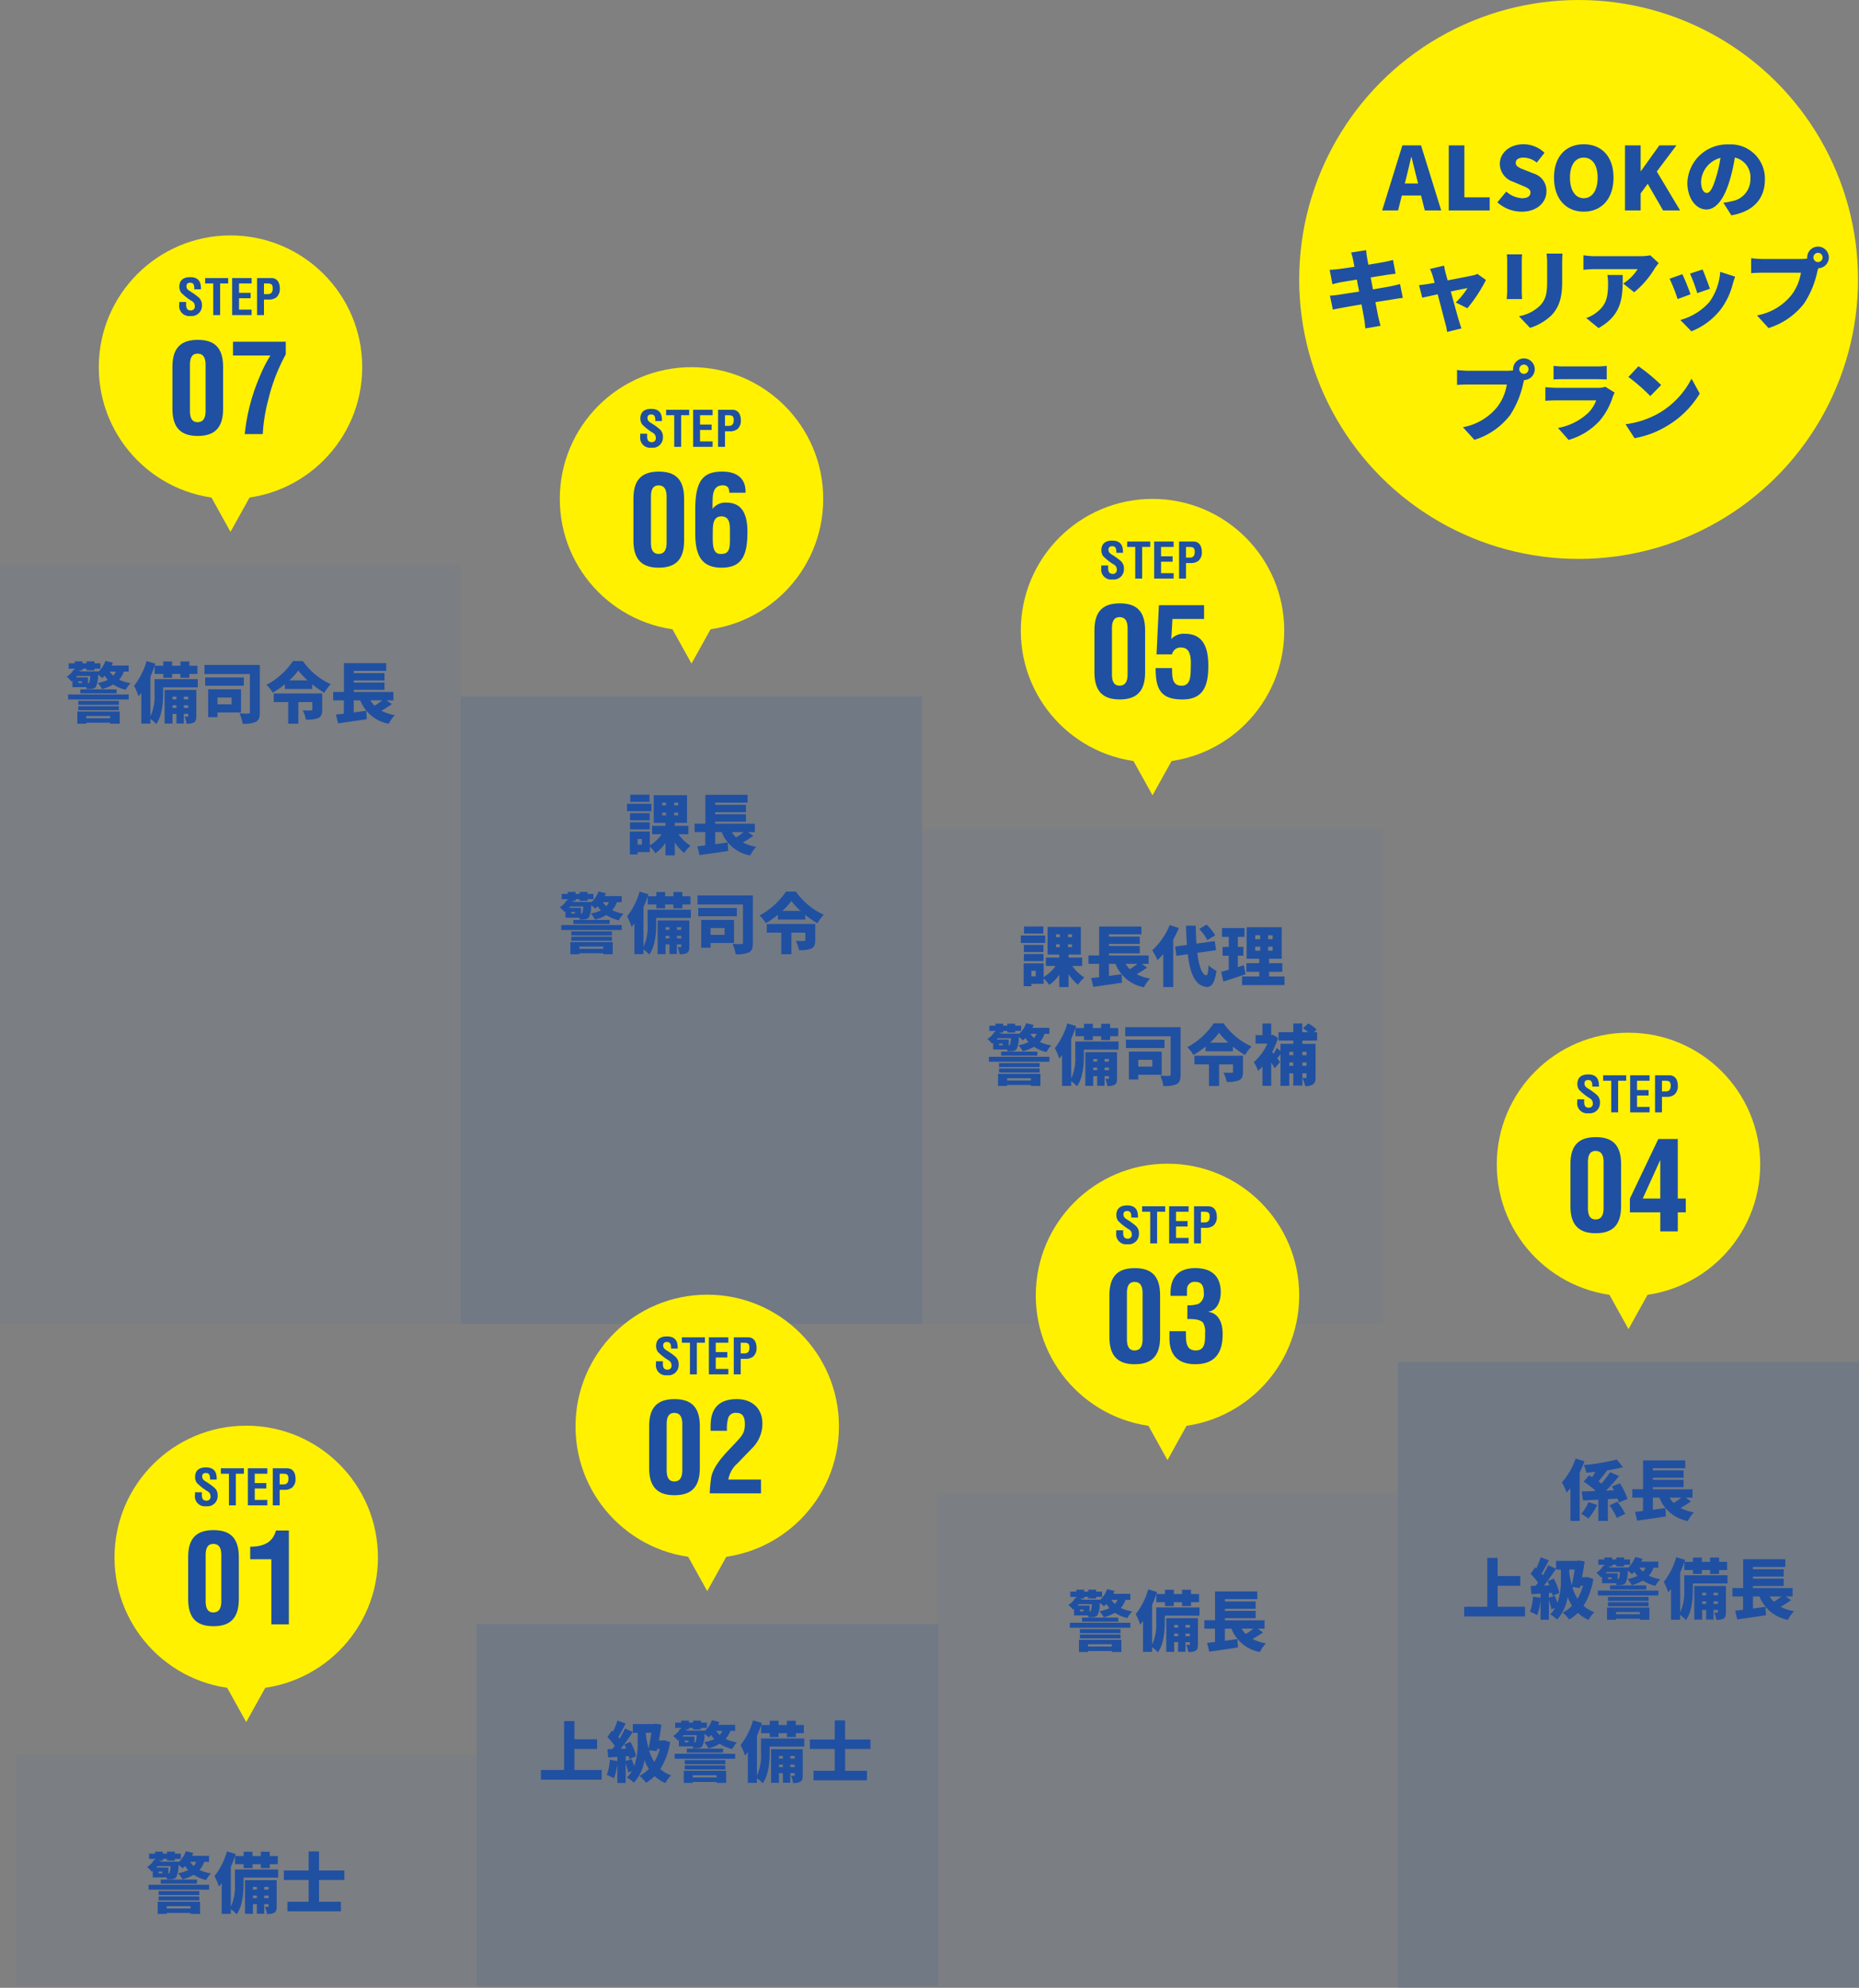 <svg xmlns="http://www.w3.org/2000/svg" width="354.857" height="379.379" viewBox="0 0 354.857 379.379"><rect x="0" y="0" width="354.857" height="379.379" fill="#808080" stroke="none"/><g id="img_training_01_sp" transform="translate(1966.796 -1938.025)"><g id="Group_7525" data-name="Group 7525" transform="translate(-45.929)"><g id="Group_7511" data-name="Group 7511"><rect id="Rectangle_520" data-name="Rectangle 520" width="88" height="94.571" transform="translate(-1744.867 2096.099)" fill="#2050a2" opacity=".05"/><g id="Group_7506" data-name="Group 7506"><g id="Group_7505" data-name="Group 7505" fill="#2050a2"><path id="Path_23848" data-name="Path 23848" d="M-1721.355 2117.991h-4.652v-1.421h4.652zm5.168 4.388a8.222 8.222 0 002.314 2.213 7.1 7.1 0 00-1.233 1.371 9.389 9.389 0 01-1.785-2.012v2.464h-1.773v-2.351a7.6 7.6 0 01-1.924 1.936 7.517 7.517 0 00-1.068-1.27v1.057h-2.327v.452h-1.483v-4.363h3.81v2.628a7.047 7.047 0 002.275-2.125h-1.835v-1.6h2.552v-.565h-2.238v-5.281h6.35v5.281h-2.339v.565h2.59v1.6zm-5.494-2.652h-3.747v-1.359h3.747zm-3.747.377h3.747v1.357h-3.747zm3.721-3.9h-3.684v-1.358h3.684zm-1.458 7.091h-.818v1.069h.818zm3.872-6.412h.73v-.529h-.73zm0 1.911h.73v-.541h-.73zm3.055-2.44h-.762v.529h.766zm0 1.9h-.762v.541h.766z"/><path id="Path_23849" data-name="Path 23849" d="M-1701.9 2122.693a21.213 21.213 0 01-2 1.258 8.707 8.707 0 002.552.842 7.132 7.132 0 00-1.156 1.647 7.216 7.216 0 01-5.432-4.463h-1.245v2.313c.792-.112 1.609-.226 2.4-.326l.089 1.609c-1.9.289-3.948.578-5.482.792l-.4-1.673c.453-.049.956-.1 1.509-.163v-2.552h-2.037v-1.6h2.05v-5.507h8.059v1.483h-6.186v.428h5.872v1.4h-5.872v.4h5.872v1.4h-5.872v.4h7.569v1.6h-1.307zm-4.1-.716a5.309 5.309 0 00.8 1.018 14.3 14.3 0 001.458-1.018z"/><path id="Path_23850" data-name="Path 23850" d="M-1695.836 2115.149a19.432 19.432 0 01-1.081 2.176v9.077h-1.9v-6.3a13.85 13.85 0 01-1.094 1.168 13.131 13.131 0 00-1.006-1.885 13.227 13.227 0 003.332-4.816zm3.52 4.728c.3 2.5.868 4.149 1.7 4.288.252.024.377-.566.453-1.911a6.948 6.948 0 001.5 1.056c-.352 2.589-1.132 3.13-1.861 3.081-2.175-.227-3.156-2.453-3.609-6.249l-2.162.3-.264-1.76 2.263-.315a73.976 73.976 0 01-.176-3.683h1.861c.012 1.219.05 2.376.126 3.432l3.495-.478.251 1.735zm1.924-2.427a9.8 9.8 0 00-1.546-2.124l1.383-.843a9.85 9.85 0 011.647 2.038z"/><path id="Path_23851" data-name="Path 23851" d="M-1683.118 2123.964c-1.42.49-2.98.993-4.237 1.395l-.4-1.861c.415-.1.9-.238 1.446-.39v-2.69h-1.182v-1.672h1.182v-1.924h-1.3v-1.685h4.313v1.685h-1.282v1.924h1.056v1.672h-1.056v2.175c.377-.126.767-.239 1.144-.364zm7.443.427v1.647h-8.1v-1.647h3.282v-.906h-2.452v-1.633h2.452V2121h-2.414v-6.01h6.7v6.01h-2.414v.856h2.527v1.633h-2.527v.906zm-5.582-7.117h.943v-.753h-.943zm0 2.188h.943v-.767h-.943zm3.319-2.941h-.855v.753h.855zm0 2.174h-.855v.767h.855z"/><path id="Path_23852" data-name="Path 23852" d="M-1721.475 2135.339a4.673 4.673 0 01-.892 1.547 8.051 8.051 0 002.175.666 5.634 5.634 0 00-.918 1.257 7.185 7.185 0 01-2.389-1.006 7.655 7.655 0 01-2.137.868 5.451 5.451 0 00-.817-1.157 7.634 7.634 0 001.923-.6 5.085 5.085 0 01-.591-.779 4.951 4.951 0 01-.478.44 7.144 7.144 0 00-.805-.654 4.966 4.966 0 01-.414 2.339 1.019 1.019 0 01-.717.364 6.267 6.267 0 01-1.043.038c-.013-.113-.026-.226-.051-.351h-2.665v-1.258a1.425 1.425 0 01-.214.163 3.788 3.788 0 00-.893-.893 3.508 3.508 0 001.333-1.357l.214.037v-.226h-1.157v-1h1.157v-.378h1.484v.378h.779v-.378h1.509v.378h1.132v1h-1.132v.315h-1.509v-.315h-.779v.315h-.944l.529.088-.063.125h3.483v.076a5.151 5.151 0 001.382-2.075l1.409.327c-.063.188-.151.377-.227.553h3.244v1.157zm-10.624 4.376h11.555v.942h-11.556zm3.784-2.138a.3.3 0 00.214-.113 3.728 3.728 0 00.2-1.3h-2.489l-.226.264h2.3zm-2.036 5.381h8.084v2.326h-1.81v-.188h-4.552v.188h-1.722zm.88-5.759h-.7v.327h.7zm7.053 4.489h-7.757v-.766h7.757zm-7.757.251h7.757v.768h-7.757zm7.317-3.206v.768h-6.915v-.768zm-5.771 5.08v.427h4.552v-.427zm4.464-8.474a4.044 4.044 0 00.678.792 2.962 2.962 0 00.491-.792z"/><path id="Path_23853" data-name="Path 23853" d="M-1707.354 2138.356h-6.613v1.257c0 1.7-.2 4.2-1.321 5.735a6.741 6.741 0 00-1.106-.982v.905h-1.735v-5.883a16.89 16.89 0 01-.528.678 14.28 14.28 0 00-.855-2.011 13.528 13.528 0 002.376-4.715l1.685.5-.126.389h1.634v-.817h1.685v.817h1.584v-.817h1.71v.817h1.535v1.559h-1.535v.742h-1.71v-.742h-1.584v.742h-1.685v-.742h-1.647v-1.533c-.226.666-.5 1.357-.8 2.024v7.607a9.151 9.151 0 00.78-4.3v-2.786h8.26zm-.289 5.457c0 .628-.076.994-.453 1.232a2.557 2.557 0 01-1.408.239 4.759 4.759 0 00-.377-1.357 4.537 4.537 0 00.578 0c.1 0 .126-.026.126-.139v-.377h-.843v1.835h-1.408v-1.835h-.754v1.848h-1.509v-6.425h6.048zm-4.539-3.684v.5h.754v-.5zm.754 2.138v-.491h-.754v.491zm1.408-2.138v.5h.843v-.5zm.843 2.138v-.491h-.843v.491z"/><path id="Path_23854" data-name="Path 23854" d="M-1695.516 2143.1c0 .98-.163 1.521-.755 1.836a5.394 5.394 0 01-2.539.351 7.079 7.079 0 00-.579-1.973c.629.049 1.434.049 1.672.037s.315-.063.315-.289v-7.262h-8.675v-1.735h10.561zm-3.056-5.055h-7.367v-1.584h7.367zm-5.016 5.1v.906h-1.785v-5.319h6.261v4.413zm0-2.853v1.295h2.678v-1.295z"/><path id="Path_23855" data-name="Path 23855" d="M-1687.305 2133.327a13.037 13.037 0 005.331 4.413 9.752 9.752 0 00-1.232 1.635 17.684 17.684 0 01-2.314-1.6v.893h-5.218v-.9a17.548 17.548 0 01-2.313 1.6 7.133 7.133 0 00-1.182-1.483 14.017 14.017 0 005.042-4.552zm3.7 9.292c0 .829-.175 1.32-.792 1.6a5.977 5.977 0 01-2.313.289 6.928 6.928 0 00-.616-1.773c.541.038 1.358.025 1.547.025.213 0 .289-.037.289-.189v-1.408h-2.666v4.124h-1.936v-4.124h-2.767v-1.646h9.254zm-2.791-5.6a13.294 13.294 0 01-1.773-1.885 13.424 13.424 0 01-1.71 1.885z"/><path id="Path_23856" data-name="Path 23856" d="M-1672.273 2136.634v.616h2.527v6.375c0 .679-.113 1.106-.515 1.37a2.585 2.585 0 01-1.472.315 6.192 6.192 0 00-.54-1.56c.251.013.54.013.654.013s.151-.037.151-.163v-.73h-.8v2.339H-1674v-2.339h-.767v2.389h-1.672v-6.035c-.214.277-.428.566-.616.792.239.314.44.579.541.7l-1.044 1.194c-.163-.314-.4-.7-.654-1.119v4.475h-1.672v-3.7a10.393 10.393 0 01-.83.843 7.5 7.5 0 00-.83-1.686 9.586 9.586 0 002.591-3.52h-2.239v-1.622h1.308v-2.213h1.672v2.213h.063l.3-.063.93.6a16.043 16.043 0 01-1.106 2.678l.264.327a9.6 9.6 0 00.591-1.081l.729.541v-1.346h2.441v-.616h-2.816v-1.6h2.816v-1.66h1.723v1.66h1.118a10.554 10.554 0 00-.98-.754l1.006-.93a8.1 8.1 0 011.584 1.168l-.528.516h.628v1.6zm-2.49 2.137v.629h.767v-.629zm.767 2.666v-.641h-.767v.641zm1.723-2.666v.629h.8v-.629zm.8 2.666v-.641h-.8v.641z"/></g></g><g id="Group_7510" data-name="Group 7510"><g id="Group_7509" data-name="Group 7509"><circle id="Ellipse_176" data-name="Ellipse 176" cx="25.143" cy="25.143" r="25.143" transform="translate(-1726.01 2033.242)" fill="#fff100"/><g id="Group_7508" data-name="Group 7508"><g id="Group_7507" data-name="Group 7507" fill="#2050a2"><path id="Path_23857" data-name="Path 23857" d="M-1707.774 2043.526c.009-.631-.048-1.254-.774-1.254-.443 0-.726.18-.726.661 0 .538.34.745.755 1.008a12.224 12.224 0 011.6 1.161 1.846 1.846 0 01.594 1.48 1.942 1.942 0 01-2.178 2.037 1.906 1.906 0 01-2.151-2.15v-.519h1.321v.415c-.029.689.179 1.189.83 1.189a.732.732 0 00.82-.83 1.07 1.07 0 00-.528-.934 10.271 10.271 0 01-2.084-1.632 1.961 1.961 0 01-.34-1.084c0-1.207.679-1.867 2.075-1.867 2.1 0 2.046 1.622 2.056 2.319z"/><path id="Path_23858" data-name="Path 23858" d="M-1705.71 2041.377h4.4v1.037h-1.537v6.035h-1.32v-6.035h-1.547z"/><path id="Path_23859" data-name="Path 23859" d="M-1700.552 2048.449v-7.072h3.715v1.037h-2.4v1.782h2.206v1.037h-2.206v2.179h2.4v1.037z"/><path id="Path_23860" data-name="Path 23860" d="M-1695.8 2048.449v-7.072h2.7c1.263 0 1.65 1.019 1.65 2.009a2.1 2.1 0 01-.66 1.677 2.3 2.3 0 01-1.481.425h-.886v2.961zm1.321-4h.707c.576 0 .962-.245.962-1.1 0-.811-.321-.934-1.066-.934h-.6z"/><path id="Path_23861" data-name="Path 23861" d="M-1711.952 2058.309c0-3.8 1.814-5.134 4.847-5.134 3.009 0 4.824 1.337 4.824 5.134v8.047c0 3.8-1.815 5.159-4.848 5.159-3.009 0-4.823-1.362-4.823-5.159zm3.342 8.047c-.095 2.006.6 2.532 1.457 2.532.884 0 1.624-.526 1.529-2.532v-8.047c.095-1.982-.645-2.507-1.529-2.507-.859 0-1.552.525-1.457 2.507z"/><path id="Path_23862" data-name="Path 23862" d="M-1700.1 2062.918l.453-9.385h8.621v2.626h-6.041l-.215 3.821a3.22 3.22 0 012.6-1c3.916 0 4.465 3.342 4.465 6.184 0 4.06-1.17 6.353-4.943 6.353-4.06 0-5.134-1.864-5.11-5.994h3.128c.048 1.29-.143 3.271 1.672 3.367 1.982.119 1.862-1.983 1.91-3.749.119-2.867-.693-3.535-1.91-3.535a1.62 1.62 0 00-1.672 1.314z"/></g></g></g><path id="Path_23863" data-name="Path 23863" d="M-1694.581 2078.5l-6.286 11.314-6.286-11.314" fill="#fff100"/></g></g><g id="Group_7518" data-name="Group 7518"><rect id="Rectangle_521" data-name="Rectangle 521" width="88" height="119.714" transform="translate(-1832.867 2070.957)" fill="#2050a2" opacity=".15"/><g id="Group_7513" data-name="Group 7513"><g id="Group_7512" data-name="Group 7512" fill="#2050a2"><path id="Path_23864" data-name="Path 23864" d="M-1796.527 2092.848h-4.651v-1.421h4.651zm5.168 4.387a8.181 8.181 0 002.314 2.213 7.158 7.158 0 00-1.233 1.371 9.415 9.415 0 01-1.785-2.011v2.463h-1.773v-2.35a7.607 7.607 0 01-1.923 1.935 7.566 7.566 0 00-1.069-1.269v1.056h-2.327v.453h-1.483v-4.364h3.81v2.628a7.063 7.063 0 002.276-2.125h-1.836v-1.6h2.552v-.566h-2.238v-5.281h6.35v5.281h-2.339v.566h2.59v1.6zm-5.494-2.652h-3.747v-1.358h3.747zm-3.747.377h3.747v1.358h-3.747zm3.721-3.9h-3.684v-1.36h3.684zm-1.458 7.09h-.818v1.07h.818zm3.872-6.412h.73v-.528h-.73zm0 1.911h.73v-.541h-.73zm3.056-2.439h-.767v.528h.767zm0 1.9h-.767v.541h.767z"/><path id="Path_23865" data-name="Path 23865" d="M-1777.069 2097.55a21.34 21.34 0 01-2 1.258 8.671 8.671 0 002.552.841 7.113 7.113 0 00-1.156 1.648 7.215 7.215 0 01-5.432-4.464h-1.245v2.313c.792-.113 1.61-.225 2.4-.326l.088 1.61c-1.9.289-3.948.578-5.482.792l-.4-1.673c.452-.05.955-.1 1.508-.163v-2.553h-2.037v-1.6h2.05v-5.507h8.059v1.484h-6.186v.428h5.872v1.395h-5.872v.4h5.872v1.4h-5.872v.4h7.569v1.6h-1.307zm-4.1-.717a5.286 5.286 0 00.8 1.019 14.114 14.114 0 001.458-1.019z"/><path id="Path_23866" data-name="Path 23866" d="M-1803.115 2110.2a4.663 4.663 0 01-.894 1.547 8.026 8.026 0 002.176.666 5.617 5.617 0 00-.918 1.258 7.225 7.225 0 01-2.389-1.006 7.678 7.678 0 01-2.138.867 5.429 5.429 0 00-.817-1.157 7.689 7.689 0 001.924-.6 5.1 5.1 0 01-.591-.78 5.343 5.343 0 01-.477.441 7.227 7.227 0 00-.8-.655 4.975 4.975 0 01-.415 2.339 1.021 1.021 0 01-.717.365 6.354 6.354 0 01-1.043.038 4.172 4.172 0 00-.051-.353h-2.665v-1.257a1.274 1.274 0 01-.214.163 3.762 3.762 0 00-.893-.892 3.511 3.511 0 001.333-1.358l.214.037v-.225h-1.157v-1.006h1.157v-.378h1.483v.378h.78v-.378h1.509v.378h1.131v1.006h-1.131v.313h-1.509v-.313h-.78v.313h-.943l.529.089-.063.125h3.482v.076a5.147 5.147 0 001.383-2.075l1.408.327c-.063.189-.15.377-.226.554h3.244v1.156zm-10.625 4.375h11.555v.944h-11.555zm3.785-2.136a.3.3 0 00.213-.114 3.72 3.72 0 00.2-1.3h-2.489l-.227.264h2.3zm-2.037 5.38h8.084v2.327h-1.81v-.189h-4.552v.189h-1.722zm.879-5.757h-.7v.326h.7zm7.054 4.488h-7.758v-.768h7.758zm-7.758.251h7.758v.767h-7.758zm7.318-3.206v.767h-6.915v-.767zm-5.771 5.08v.428h4.552v-.428zm4.464-8.475a4.041 4.041 0 00.679.792 3 3 0 00.49-.792z"/><path id="Path_23867" data-name="Path 23867" d="M-1788.995 2113.213h-6.614v1.258c0 1.7-.2 4.2-1.32 5.732a6.736 6.736 0 00-1.106-.98v.905h-1.736v-5.884c-.176.238-.351.465-.528.679a14.089 14.089 0 00-.855-2.012 13.5 13.5 0 002.377-4.715l1.685.5-.126.39h1.634v-.818h1.685v.818h1.584v-.818h1.71v.818h1.534v1.559h-1.534v.742h-1.71v-.742h-1.584v.742h-1.685v-.742h-1.647v-1.534c-.226.666-.5 1.358-.8 2.025v7.606a9.163 9.163 0 00.779-4.3v-2.791h8.261zm-.289 5.457c0 .629-.076.993-.453 1.232a2.569 2.569 0 01-1.408.239 4.726 4.726 0 00-.378-1.358 4.551 4.551 0 00.579 0c.1 0 .125-.025.125-.138v-.377h-.842v1.836h-1.408v-1.836h-.754v1.847h-1.509v-6.425h6.048zm-4.539-3.685v.5h.754v-.5zm.754 2.138v-.49h-.754v.49zm1.408-2.138v.5h.842v-.5zm.842 2.138v-.49h-.842v.49z"/><path id="Path_23868" data-name="Path 23868" d="M-1777.157 2117.953c0 .981-.164 1.522-.754 1.836a5.389 5.389 0 01-2.54.352 7.126 7.126 0 00-.579-1.974 16.651 16.651 0 001.672.037c.227 0 .315-.062.315-.289v-7.255h-8.676v-1.734h10.562zm-3.056-5.055h-7.367v-1.584h7.367zm-5.016 5.1v.905h-1.786v-5.318h6.262V2118zm0-2.854v1.3h2.678v-1.3z"/><path id="Path_23869" data-name="Path 23869" d="M-1768.946 2108.184a13.051 13.051 0 005.331 4.413 9.824 9.824 0 00-1.232 1.634 17.771 17.771 0 01-2.314-1.6v.892h-5.218v-.905a17.555 17.555 0 01-2.313 1.6 7.105 7.105 0 00-1.182-1.484 14.026 14.026 0 005.042-4.551zm3.7 9.292c0 .829-.176 1.319-.792 1.6a5.958 5.958 0 01-2.313.289 6.926 6.926 0 00-.616-1.773c.54.038 1.358.025 1.546.025.214 0 .29-.037.29-.188v-1.408h-2.666v4.124h-1.937v-4.124h-2.766v-1.648h9.254zm-2.791-5.6a13.286 13.286 0 01-1.773-1.886 13.475 13.475 0 01-1.71 1.886z"/></g></g><g id="Group_7517" data-name="Group 7517"><g id="Group_7516" data-name="Group 7516"><circle id="Ellipse_177" data-name="Ellipse 177" cx="25.143" cy="25.143" r="25.143" transform="translate(-1814.01 2008.099)" fill="#fff100"/><g id="Group_7515" data-name="Group 7515"><g id="Group_7514" data-name="Group 7514" fill="#2050a2"><path id="Path_23870" data-name="Path 23870" d="M-1795.775 2018.382c.01-.632-.047-1.254-.773-1.254-.443 0-.726.18-.726.66 0 .538.339.745.754 1.009a12.089 12.089 0 011.6 1.16 1.845 1.845 0 01.595 1.481 1.943 1.943 0 01-2.179 2.037 1.906 1.906 0 01-2.15-2.151v-.518h1.32v.415c-.028.688.179 1.188.83 1.188a.733.733 0 00.821-.83 1.069 1.069 0 00-.529-.933 10.359 10.359 0 01-2.084-1.632 1.971 1.971 0 01-.339-1.084c0-1.207.679-1.867 2.075-1.867 2.1 0 2.046 1.622 2.055 2.319z"/><path id="Path_23871" data-name="Path 23871" d="M-1793.711 2016.232h4.4v1.038h-1.537v6.035h-1.32v-6.035h-1.547z"/><path id="Path_23872" data-name="Path 23872" d="M-1788.553 2023.305v-7.073h3.715v1.038h-2.4v1.782h2.207v1.037h-2.207v2.179h2.4v1.037z"/><path id="Path_23873" data-name="Path 23873" d="M-1783.8 2023.305v-7.073h2.7c1.264 0 1.65 1.019 1.65 2.009a2.1 2.1 0 01-.66 1.678 2.306 2.306 0 01-1.48.425h-.887v2.961zm1.32-4h.707c.576 0 .962-.245.962-1.1 0-.81-.32-.933-1.065-.933h-.6z"/><path id="Path_23874" data-name="Path 23874" d="M-1799.953 2033.164c0-3.8 1.815-5.134 4.847-5.134 3.01 0 4.825 1.337 4.825 5.134v8.048c0 3.8-1.815 5.158-4.848 5.158-3.009 0-4.824-1.361-4.824-5.158zm3.343 8.048c-.095 2.006.6 2.531 1.457 2.531.883 0 1.623-.525 1.528-2.531v-8.048c.095-1.981-.645-2.507-1.528-2.507-.86 0-1.552.526-1.457 2.507z"/><path id="Path_23875" data-name="Path 23875" d="M-1788.154 2035.266c0-5.707 1.648-7.236 5.183-7.236 2.626 0 4.513 1.194 4.417 4.035h-3.1c-.024-.6-.072-1.5-1.433-1.408-1.886.143-1.719 2.269-1.767 3.343v1.146a3.058 3.058 0 012.627-1.194c2.842 0 4.035 1.935 4.035 5.612 0 4.49-1.074 6.806-4.943 6.806-3.988 0-5.062-2.6-5.015-6.806zm5.063 8.477c1.743-.024 1.552-1.647 1.552-3.94 0-1.289.167-3.224-1.624-3.224-1.647 0-1.647 1.743-1.647 3.224-.024 2.22-.072 4.107 1.719 3.94z"/></g></g></g><path id="Path_23876" data-name="Path 23876" d="M-1782.581 2053.357l-6.286 11.314-6.286-11.314" fill="#fff100"/></g></g><g id="Group_7524" data-name="Group 7524"><rect id="Rectangle_522" data-name="Rectangle 522" width="88" height="144.857" transform="translate(-1920.867 2045.814)" fill="#2050a2" opacity=".05"/><g id="Group_7520" data-name="Group 7520"><g id="Group_7519" data-name="Group 7519" fill="#2050a2"><path id="Path_23877" data-name="Path 23877" d="M-1897.231 2066.2a4.659 4.659 0 01-.892 1.547 8.053 8.053 0 002.175.666 5.67 5.67 0 00-.918 1.257 7.188 7.188 0 01-2.389-1.006 7.655 7.655 0 01-2.137.868 5.464 5.464 0 00-.817-1.157 7.681 7.681 0 001.923-.6 5.159 5.159 0 01-.591-.78 4.935 4.935 0 01-.478.441 7.014 7.014 0 00-.8-.655 4.974 4.974 0 01-.415 2.339 1.02 1.02 0 01-.717.365 6.343 6.343 0 01-1.043.038 4.508 4.508 0 00-.05-.352h-2.666v-1.258a1.315 1.315 0 01-.214.163 3.758 3.758 0 00-.892-.892 3.5 3.5 0 001.332-1.358l.214.037v-.225h-1.157v-1.006h1.157v-.378h1.484v.378h.779v-.378h1.509v.378h1.132v1.006h-1.132v.314h-1.509v-.314h-.779v.314h-.944l.529.088-.063.125h3.483v.076a5.159 5.159 0 001.383-2.075l1.408.327c-.063.189-.151.377-.226.553h3.243v1.157zm-10.624 4.376h11.555v.943h-11.555zm3.784-2.137a.3.3 0 00.214-.114 3.732 3.732 0 00.2-1.295h-2.49l-.226.264h2.3zm-2.036 5.38h8.084v2.327h-1.81v-.189h-4.551v.189h-1.723zm.88-5.758h-.7v.327h.7zm7.053 4.489h-7.757v-.767h7.757zm-7.757.251h7.757v.767h-7.757zm7.318-3.206v.767h-6.916v-.767zm-5.771 5.08v.427h4.551v-.427zm4.463-8.475a4.006 4.006 0 00.679.792 2.99 2.99 0 00.49-.792z"/><path id="Path_23878" data-name="Path 23878" d="M-1883.11 2069.215h-6.613v1.257c0 1.7-.2 4.2-1.321 5.734a6.677 6.677 0 00-1.106-.981v.9h-1.735v-5.884c-.176.238-.353.465-.528.679a14.052 14.052 0 00-.855-2.012 13.506 13.506 0 002.376-4.715l1.685.5-.126.39h1.635v-.818h1.685v.818h1.584v-.818h1.71v.818h1.534v1.558h-1.534v.743h-1.71v-.743h-1.584v.743h-1.685v-.743h-1.647v-1.533c-.227.666-.5 1.358-.805 2.025v7.606a9.152 9.152 0 00.78-4.3v-2.792h8.26zm-.289 5.457c0 .628-.076.993-.453 1.231a2.56 2.56 0 01-1.408.24 4.762 4.762 0 00-.377-1.358 4.116 4.116 0 00.578 0c.1 0 .126-.025.126-.139v-.376h-.843v1.834h-1.408v-1.834h-.754v1.847h-1.509v-6.425h6.048zm-4.539-3.685v.5h.754v-.5zm.754 2.138v-.49h-.754v.49zm1.408-2.138v.5h.843v-.5zm.843 2.138v-.49h-.843v.49z"/><path id="Path_23879" data-name="Path 23879" d="M-1871.272 2073.955c0 .981-.163 1.522-.755 1.836a5.4 5.4 0 01-2.539.352 7.066 7.066 0 00-.579-1.974 16.665 16.665 0 001.673.037c.226 0 .314-.062.314-.289v-7.255h-8.675v-1.734h10.561zm-3.055-5.055h-7.368v-1.584h7.368zm-5.017 5.1v.905h-1.785v-5.318h6.261V2074zm0-2.854v1.3h2.678v-1.3z"/><path id="Path_23880" data-name="Path 23880" d="M-1863.061 2064.186a13.037 13.037 0 005.331 4.413 9.733 9.733 0 00-1.232 1.634 17.837 17.837 0 01-2.314-1.6v.892h-5.217v-.905a17.542 17.542 0 01-2.314 1.6 7.132 7.132 0 00-1.181-1.484 14.012 14.012 0 005.041-4.551zm3.7 9.292c0 .829-.176 1.32-.792 1.6a5.966 5.966 0 01-2.314.289 6.9 6.9 0 00-.616-1.772c.541.037 1.358.024 1.547.024.213 0 .289-.037.289-.188v-1.408h-2.666v4.124h-1.936v-4.124h-2.766v-1.647h9.254zm-2.791-5.6a13.319 13.319 0 01-1.773-1.886 13.625 13.625 0 01-1.71 1.886z"/><path id="Path_23881" data-name="Path 23881" d="M-1846.062 2072.408a21.026 21.026 0 01-2 1.258 8.7 8.7 0 002.553.842 7.089 7.089 0 00-1.157 1.647 7.215 7.215 0 01-5.432-4.464h-1.245V2074c.793-.113 1.61-.226 2.4-.326l.088 1.609c-1.9.289-3.948.578-5.482.792l-.4-1.673c.453-.05.956-.1 1.509-.163v-2.553h-2.037v-1.6h2.049v-5.507h8.06v1.483h-6.187v.428h5.872v1.4h-5.872v.4h5.872v1.395h-5.872v.4h7.57v1.6h-1.308zm-4.1-.717a5.317 5.317 0 00.8 1.019 14.142 14.142 0 001.459-1.019z"/></g></g><g id="Group_7523" data-name="Group 7523"><circle id="Ellipse_178" data-name="Ellipse 178" cx="25.143" cy="25.143" r="25.143" transform="translate(-1902.01 1982.957)" fill="#fff100"/><g id="Group_7522" data-name="Group 7522"><g id="Group_7521" data-name="Group 7521" fill="#2050a2"><path id="Path_23882" data-name="Path 23882" d="M-1883.774 1993.239c.009-.632-.048-1.254-.774-1.254-.443 0-.726.18-.726.661 0 .537.34.745.755 1.008a12.319 12.319 0 011.6 1.16 1.85 1.85 0 01.594 1.481 1.943 1.943 0 01-2.178 2.037 1.906 1.906 0 01-2.151-2.15v-.519h1.321v.415c-.029.689.179 1.189.83 1.189a.732.732 0 00.82-.83 1.069 1.069 0 00-.528-.934 10.275 10.275 0 01-2.084-1.632 1.961 1.961 0 01-.34-1.084c0-1.207.679-1.867 2.075-1.867 2.1 0 2.046 1.622 2.056 2.319z"/><path id="Path_23883" data-name="Path 23883" d="M-1881.71 1991.09h4.4v1.037h-1.537v6.035h-1.32v-6.035h-1.547z"/><path id="Path_23884" data-name="Path 23884" d="M-1876.552 1998.162v-7.072h3.715v1.037h-2.4v1.782h2.206v1.037h-2.206v2.179h2.4v1.037z"/><path id="Path_23885" data-name="Path 23885" d="M-1871.8 1998.162v-7.072h2.7c1.263 0 1.65 1.018 1.65 2.009a2.1 2.1 0 01-.66 1.677 2.309 2.309 0 01-1.481.425h-.886v2.961zm1.321-4h.707c.576 0 .962-.245.962-1.1 0-.811-.321-.934-1.066-.934h-.6z"/><path id="Path_23886" data-name="Path 23886" d="M-1887.952 2008.021c0-3.8 1.814-5.133 4.847-5.133 3.009 0 4.824 1.337 4.824 5.133v8.048c0 3.8-1.815 5.159-4.848 5.159-3.009 0-4.823-1.362-4.823-5.159zm3.342 8.048c-.095 2.006.6 2.532 1.457 2.532.884 0 1.624-.526 1.529-2.532v-8.048c.095-1.981-.645-2.506-1.529-2.506-.859 0-1.552.525-1.457 2.506z"/><path id="Path_23887" data-name="Path 23887" d="M-1876.392 2003.246h10.077v2.411a34.438 34.438 0 00-3.342 8.669 31.858 31.858 0 00-1.051 6.543h-3.439a37.129 37.129 0 012.842-10.937 26 26 0 012.053-4.06h-7.14z"/></g></g></g><path id="Path_23888" data-name="Path 23888" d="M-1870.581 2028.214l-6.286 11.314-6.286-11.314" fill="#fff100"/></g></g><g id="Group_7561" data-name="Group 7561" transform="translate(1 -16)"><g id="Group_7537" data-name="Group 7537" transform="translate(0 -.488)"><g id="Group_7532" data-name="Group 7532"><rect id="Rectangle_523" data-name="Rectangle 523" width="88" height="44" transform="translate(-1964.795 2289.464)" fill="#2050a2" opacity=".05"/><g id="Group_7531" data-name="Group 7531"><g id="Group_7530" data-name="Group 7530" fill="#2050a2"><path id="Path_23918" data-name="Path 23918" d="M-1928.813 2309.848a4.672 4.672 0 01-.893 1.547 8.084 8.084 0 002.176.666 5.636 5.636 0 00-.918 1.256 7.184 7.184 0 01-2.389-1 7.691 7.691 0 01-2.138.868 5.411 5.411 0 00-.817-1.158 7.6 7.6 0 001.924-.6 5.087 5.087 0 01-.591-.779 5.161 5.161 0 01-.478.44 7.076 7.076 0 00-.8-.654 4.976 4.976 0 01-.415 2.339 1.024 1.024 0 01-.717.364 6.248 6.248 0 01-1.044.038 3.767 3.767 0 00-.05-.352h-2.666v-1.257a1.431 1.431 0 01-.213.163 3.805 3.805 0 00-.893-.893 3.513 3.513 0 001.333-1.357l.213.037v-.226h-1.156v-1.006h1.156v-.378h1.484v.378h.78v-.378h1.508v.378h1.132v1.006h-1.132v.315h-1.508v-.315h-.78v.315h-.943l.528.088-.063.125h3.483v.076a5.153 5.153 0 001.383-2.075l1.408.327c-.063.188-.151.377-.226.552h3.244v1.158zm-10.624 4.376h11.554v.942h-11.554zm3.784-2.138a.3.3 0 00.214-.113 3.724 3.724 0 00.2-1.295h-2.489l-.227.263h2.3zm-2.037 5.381h8.085v2.326h-1.811v-.189h-4.551v.189h-1.723zm.88-5.759h-.7v.327h.7zm7.054 4.489h-7.758v-.766h7.758zm-7.758.251h7.758v.768h-7.758zm7.318-3.206v.768h-6.916v-.768zm-5.771 5.08v.427h4.551v-.427zm4.463-8.474a4.043 4.043 0 00.68.792 3.018 3.018 0 00.49-.792z"/><path id="Path_23919" data-name="Path 23919" d="M-1914.693 2312.865h-6.613v1.257c0 1.7-.2 4.2-1.32 5.734a6.783 6.783 0 00-1.107-.981v.905h-1.735v-5.88q-.264.359-.528.679a14.111 14.111 0 00-.855-2.012 13.518 13.518 0 002.377-4.714l1.684.5-.125.389h1.634v-.817h1.685v.817h1.584v-.817h1.71v.817h1.534v1.559h-1.534v.742h-1.71v-.742h-1.584v.742h-1.685v-.742h-1.647v-1.533c-.227.666-.5 1.357-.805 2.024v7.606a9.145 9.145 0 00.78-4.3v-2.792h8.26zm-.289 5.457c0 .628-.075.993-.452 1.232a2.561 2.561 0 01-1.408.239 4.761 4.761 0 00-.378-1.357 4.551 4.551 0 00.579 0c.1 0 .125-.026.125-.139v-.377h-.842v1.835h-1.408v-1.835h-.755v1.848h-1.509v-6.425h6.048zm-4.539-3.684v.5h.755v-.5zm.755 2.137v-.49h-.755v.49zm1.408-2.137v.5h.842v-.5zm.842 2.137v-.49h-.842v.49z"/><path id="Path_23920" data-name="Path 23920" d="M-1906.9 2313.306v4.161h4.175v1.823h-10.2v-1.823h4.048v-4.161h-4.74v-1.806h4.74v-3.634h1.974v3.634h4.841v1.811z"/></g></g></g><g id="Group_7536" data-name="Group 7536"><g id="Group_7535" data-name="Group 7535"><circle id="Ellipse_180" data-name="Ellipse 180" cx="25.143" cy="25.143" r="25.143" transform="translate(-1945.938 2226.607)" fill="#fff100"/><g id="Group_7534" data-name="Group 7534"><g id="Group_7533" data-name="Group 7533" fill="#2050a2"><path id="Path_23921" data-name="Path 23921" d="M-1927.7 2236.891c.009-.632-.048-1.254-.774-1.254-.443 0-.726.179-.726.66 0 .538.339.745.755 1.009a12.14 12.14 0 011.6 1.16 1.846 1.846 0 01.594 1.48 1.943 1.943 0 01-2.178 2.037 1.905 1.905 0 01-2.151-2.15v-.519h1.32v.415c-.028.689.18 1.189.831 1.189a.732.732 0 00.82-.83 1.073 1.073 0 00-.528-.934 10.275 10.275 0 01-2.084-1.632 1.962 1.962 0 01-.34-1.084c0-1.207.679-1.867 2.075-1.867 2.1 0 2.046 1.622 2.056 2.32z"/><path id="Path_23922" data-name="Path 23922" d="M-1925.638 2234.741h4.4v1.037h-1.537v6.035h-1.32v-6.035h-1.546z"/><path id="Path_23923" data-name="Path 23923" d="M-1920.481 2241.813v-7.072h3.716v1.037h-2.4v1.783h2.206v1.037h-2.206v2.178h2.4v1.037z"/><path id="Path_23924" data-name="Path 23924" d="M-1915.729 2241.813v-7.072h2.7c1.263 0 1.649 1.019 1.649 2.009a2.1 2.1 0 01-.66 1.678 2.31 2.31 0 01-1.48.425h-.886v2.96zm1.321-4h.707c.575 0 .962-.245.962-1.1 0-.811-.321-.934-1.066-.934h-.6z"/><path id="Path_23925" data-name="Path 23925" d="M-1931.881 2251.673c0-3.8 1.815-5.134 4.848-5.134 3.009 0 4.824 1.337 4.824 5.134v8.048c0 3.8-1.815 5.158-4.848 5.158-3.009 0-4.824-1.361-4.824-5.158zm3.343 8.048c-.1 2.006.6 2.531 1.457 2.531.884 0 1.624-.525 1.529-2.531v-8.048c.095-1.982-.645-2.507-1.529-2.507-.86 0-1.552.525-1.457 2.507z"/><path id="Path_23926" data-name="Path 23926" d="M-1916 2252.1h-4.035v-2.388c2.316-.024 4.25-.645 4.919-3.1h2.459v17.911H-1916z"/></g></g></g><path id="Path_23927" data-name="Path 23927" d="M-1914.51 2271.864l-6.286 11.314-6.286-11.314" fill="#fff100"/></g></g><g id="Group_7545" data-name="Group 7545" transform="translate(0 -.092)"><g id="Group_7540" data-name="Group 7540"><rect id="Rectangle_524" data-name="Rectangle 524" width="88" height="69.143" transform="translate(-1876.795 2264.067)" fill="#2050a2" opacity=".15"/><g id="Group_7539" data-name="Group 7539"><g id="Group_7538" data-name="Group 7538" fill="#2050a2"><path id="Path_23928" data-name="Path 23928" d="M-1852.936 2291.92v1.848h-11.6v-1.848h4.414v-9.329h1.973v3.47h4.326v1.848h-4.326v4.011z"/><path id="Path_23929" data-name="Path 23929" d="M-1839.884 2286.614a13.379 13.379 0 01-1.874 5.129 6.316 6.316 0 002.075 1.2 6.2 6.2 0 00-1.106 1.484 6.976 6.976 0 01-2.05-1.333 7.179 7.179 0 01-1.659 1.269 6.23 6.23 0 00-1.233-1.332 6.683 6.683 0 001.786-1.295 9.1 9.1 0 01-.83-1.685 8.191 8.191 0 01-2.024 4.3 6.594 6.594 0 00-1.32-.982 5.415 5.415 0 00.93-1.219l-.679.239a15.6 15.6 0 00-.5-1.747v3.758h-1.584v-3.67a11.447 11.447 0 01-.654 2.791 9.107 9.107 0 00-1.371-.655 9.51 9.51 0 00.579-2.9l1.446.252v-.8l-1.748.114-.151-1.573.956-.037q.227-.283.452-.6a10.893 10.893 0 00-1.408-1.673l.855-1.257.226.214a15.77 15.77 0 00.83-2.125l1.572.578c-.465.88-.968 1.849-1.408 2.553.088.1.176.214.251.313a21.3 21.3 0 001.044-1.923l1.471.666a43.633 43.633 0 01-2.288 3.206l1.031-.037a11.897 11.897 0 00-.365-.793l1.182-.49a10.157 10.157 0 011.069 2.729l-1.271.566a5.721 5.721 0 00-.125-.579l-.591.038v.893l1.132-.365c.176.415.352.906.5 1.358a12.879 12.879 0 00.667-4.451v-1.912h-.93v-1.671h3.972l.265-.063 1.219.15c-.113.944-.3 2-.49 3.043h.767l.289-.05zm-4.6-1.283a19.393 19.393 0 00.491 2.49c.2-.956.4-2.062.553-3.006h-1.056v.516zm.591 2.829a9.03 9.03 0 00.993 2.226 9.354 9.354 0 001.044-2.49h-.49l-.088.427z"/><path id="Path_23930" data-name="Path 23930" d="M-1828.394 2284.451a4.664 4.664 0 01-.893 1.547 8.061 8.061 0 002.175.666 5.7 5.7 0 00-.918 1.257 7.187 7.187 0 01-2.388-1.006 7.662 7.662 0 01-2.138.868 5.4 5.4 0 00-.817-1.157 7.643 7.643 0 001.924-.6 4.972 4.972 0 01-.591-.779 5.161 5.161 0 01-.478.441 7.074 7.074 0 00-.8-.655 4.951 4.951 0 01-.416 2.339 1.016 1.016 0 01-.716.364 6.233 6.233 0 01-1.044.039 3.72 3.72 0 00-.05-.352h-2.666v-1.258a1.356 1.356 0 01-.213.163 3.78 3.78 0 00-.893-.892 3.5 3.5 0 001.332-1.358l.214.037v-.225h-1.156v-1.006h1.156v-.378h1.484v.378h.78v-.378h1.506v.378h1.132v1.006H-1834v.314h-1.508v-.314h-.78v.314h-.943l.528.088-.063.125h3.483v.076a5.146 5.146 0 001.383-2.075l1.408.327c-.063.189-.151.377-.226.553h3.244v1.157zm-10.624 4.376h11.554v.943h-11.554zm3.784-2.138a.3.3 0 00.214-.113 3.743 3.743 0 00.2-1.295h-2.489l-.227.264h2.3zm-2.037 5.381h8.085v2.326H-1831v-.188h-4.551v.188h-1.723zm.88-5.758h-.7v.327h.7zm7.054 4.489h-7.758v-.767h7.758zm-7.758.251h7.758v.767h-7.758zm7.318-3.206v.767h-6.916v-.767zm-5.771 5.08v.427h4.548v-.427zm4.463-8.475a4.011 4.011 0 00.68.792 2.983 2.983 0 00.49-.792z"/><path id="Path_23931" data-name="Path 23931" d="M-1814.274 2287.469h-6.613v1.257c0 1.7-.2 4.2-1.32 5.734a6.7 6.7 0 00-1.107-.981v.905h-1.735v-5.884c-.176.238-.352.465-.528.679a14.05 14.05 0 00-.855-2.012 13.528 13.528 0 002.377-4.715l1.684.5-.125.39h1.634v-.818h1.685v.818h1.584v-.818h1.71v.818h1.534v1.558h-1.534v.743h-1.71v-.743h-1.584v.743h-1.685v-.743h-1.647v-1.533c-.227.666-.5 1.358-.8 2.025V2293a9.152 9.152 0 00.78-4.3v-2.792h8.26zm-.289 5.457c0 .628-.075.993-.452 1.231a2.553 2.553 0 01-1.409.239 4.729 4.729 0 00-.377-1.357 4.208 4.208 0 00.579 0c.1 0 .125-.025.125-.139v-.377h-.842v1.835h-1.408v-1.835h-.755v1.848h-1.509v-6.425h6.048zm-4.539-3.685v.5h.755v-.5zm.755 2.138v-.49h-.755v.49zm1.408-2.138v.5h.842v-.5zm.842 2.138v-.49h-.842v.49z"/><path id="Path_23932" data-name="Path 23932" d="M-1806.478 2287.909v4.161h4.175v1.824h-10.2v-1.824h4.048v-4.161h-4.74v-1.81h4.74v-3.634h1.974v3.634h4.841v1.81z"/></g></g></g><g id="Group_7544" data-name="Group 7544"><g id="Group_7543" data-name="Group 7543"><circle id="Ellipse_181" data-name="Ellipse 181" cx="25.143" cy="25.143" r="25.143" transform="translate(-1857.938 2201.21)" fill="#fff100"/><g id="Group_7542" data-name="Group 7542"><g id="Group_7541" data-name="Group 7541" fill="#2050a2"><path id="Path_23933" data-name="Path 23933" d="M-1839.7 2211.494c.009-.632-.048-1.254-.774-1.254-.443 0-.726.18-.726.66 0 .538.339.746.755 1.009a12.32 12.32 0 011.6 1.16 1.849 1.849 0 01.594 1.481 1.943 1.943 0 01-2.178 2.037 1.906 1.906 0 01-2.151-2.15v-.519h1.32v.415c-.028.688.18 1.188.831 1.188a.732.732 0 00.82-.83 1.07 1.07 0 00-.528-.933 10.275 10.275 0 01-2.084-1.632 1.962 1.962 0 01-.34-1.084c0-1.207.679-1.867 2.075-1.867 2.1 0 2.046 1.622 2.056 2.319z"/><path id="Path_23934" data-name="Path 23934" d="M-1837.638 2209.345h4.4v1.037h-1.537v6.035h-1.32v-6.035h-1.546z"/><path id="Path_23935" data-name="Path 23935" d="M-1832.481 2216.417v-7.072h3.716v1.037h-2.4v1.782h2.206v1.037h-2.206v2.179h2.4v1.037z"/><path id="Path_23936" data-name="Path 23936" d="M-1827.729 2216.417v-7.072h2.7c1.263 0 1.649 1.018 1.649 2.009a2.1 2.1 0 01-.66 1.677 2.3 2.3 0 01-1.48.425h-.886v2.961zm1.321-4h.707c.575 0 .962-.245.962-1.1 0-.81-.321-.933-1.066-.933h-.6z"/><path id="Path_23937" data-name="Path 23937" d="M-1843.881 2226.276c0-3.8 1.815-5.133 4.848-5.133 3.009 0 4.824 1.336 4.824 5.133v8.048c0 3.8-1.815 5.158-4.848 5.158-3.009 0-4.824-1.361-4.824-5.158zm3.343 8.048c-.1 2.006.6 2.531 1.457 2.531.884 0 1.624-.525 1.529-2.531v-8.048c.095-1.981-.645-2.506-1.529-2.506-.86 0-1.552.525-1.457 2.506z"/><path id="Path_23938" data-name="Path 23938" d="M-1832.32 2239.124a26.2 26.2 0 01.287-3.033c.214-1.241 1.1-2.865 3.152-5.038l1.623-1.72c1.075-1.17 1.648-1.743 1.648-3.438 0-1.624-.645-2.125-1.6-2.125a1.47 1.47 0 00-1.552.882 6.956 6.956 0 00-.263 2.532h-3.128v-.5c0-1.577-.071-5.588 5.086-5.54 2.818.023 4.8 1.766 4.8 4.632a6.618 6.618 0 01-2.126 4.9l-2.627 2.722a5.252 5.252 0 00-1.743 3.1h6.233v2.627z"/></g></g></g><path id="Path_23939" data-name="Path 23939" d="M-1826.51 2246.467l-6.286 11.314-6.286-11.314" fill="#fff100"/></g></g><g id="Group_7553" data-name="Group 7553" transform="translate(0 .051)"><g id="Group_7548" data-name="Group 7548"><rect id="Rectangle_525" data-name="Rectangle 525" width="88" height="94.286" transform="translate(-1788.938 2238.925)" fill="#2050a2" opacity=".05"/><g id="Group_7547" data-name="Group 7547"><g id="Group_7546" data-name="Group 7546" fill="#2050a2"><path id="Path_23940" data-name="Path 23940" d="M-1752.956 2259.309a4.656 4.656 0 01-.893 1.546 8.017 8.017 0 002.175.666 5.719 5.719 0 00-.918 1.257 7.167 7.167 0 01-2.388-1.006 7.683 7.683 0 01-2.138.869 5.408 5.408 0 00-.817-1.158 7.6 7.6 0 001.924-.6 5.016 5.016 0 01-.591-.779 5.175 5.175 0 01-.478.44 7.1 7.1 0 00-.8-.654 4.957 4.957 0 01-.416 2.339 1.021 1.021 0 01-.716.364 6.254 6.254 0 01-1.044.038 3.767 3.767 0 00-.05-.352h-2.666v-1.257a1.41 1.41 0 01-.213.163 3.806 3.806 0 00-.893-.893 3.5 3.5 0 001.332-1.357l.214.037v-.226h-1.156v-1.006h1.156v-.378h1.484v.378h.78v-.378h1.508v.378h1.132v1.006h-1.132v.315h-1.508v-.315h-.78v.315h-.943l.528.088-.063.125h3.483v.076a5.149 5.149 0 001.383-2.076l1.408.328c-.063.188-.151.377-.226.552h3.244v1.158zm-10.624 4.376h11.554v.942h-11.554zm3.784-2.138a.307.307 0 00.214-.113 3.751 3.751 0 00.2-1.3h-2.489l-.227.263h2.3zm-2.037 5.381h8.085v2.326h-1.811v-.189h-4.551v.189h-1.723zm.88-5.759h-.7v.327h.7zm7.054 4.489h-7.758v-.766h7.758zm-7.758.251h7.758v.768h-7.758zm7.318-3.206v.768h-6.916v-.768zm-5.771 5.08v.427h4.551v-.427zm4.463-8.474a4.046 4.046 0 00.68.792 3.015 3.015 0 00.49-.792z"/><path id="Path_23941" data-name="Path 23941" d="M-1738.836 2262.326h-6.613v1.257c0 1.7-.2 4.2-1.32 5.734a6.8 6.8 0 00-1.107-.981v.905h-1.735v-5.884q-.264.359-.528.679a14.1 14.1 0 00-.855-2.012 13.518 13.518 0 002.377-4.714l1.684.5-.125.389h1.634v-.817h1.685v.817h1.584v-.817h1.71v.817h1.534v1.559h-1.534v.742h-1.71v-.742h-1.584v.742h-1.685v-.742h-1.647v-1.533c-.227.666-.5 1.357-.8 2.024v7.606a9.148 9.148 0 00.78-4.3v-2.792h8.26zm-.289 5.457c0 .628-.075.993-.452 1.232a2.56 2.56 0 01-1.409.239 4.734 4.734 0 00-.377-1.358 4.208 4.208 0 00.579 0c.1 0 .125-.025.125-.138v-.377h-.842v1.835h-1.408v-1.835h-.755v1.848h-1.509v-6.429h6.048zm-4.539-3.684v.5h.755v-.5zm.755 2.137v-.49h-.755v.49zm1.408-2.137v.5h.842v-.5zm.842 2.137v-.49h-.842v.49z"/><path id="Path_23942" data-name="Path 23942" d="M-1726.7 2265.52a21.078 21.078 0 01-2 1.257 8.7 8.7 0 002.553.842 7.1 7.1 0 00-1.158 1.648 7.217 7.217 0 01-5.431-4.464h-1.245v2.313c.793-.113 1.61-.225 2.4-.326l.088 1.609c-1.9.289-3.948.579-5.482.792l-.4-1.672c.452-.05.955-.1 1.508-.164v-2.555h-2.037v-1.6h2.05v-5.5h8.059v1.484h-6.186v.427h5.872v1.4h-5.872v.4h5.872v1.4h-5.872v.4h7.57v1.6h-1.308zm-4.1-.717a5.293 5.293 0 00.805 1.018 14.091 14.091 0 001.459-1.018z"/></g></g></g><g id="Group_7552" data-name="Group 7552"><g id="Group_7551" data-name="Group 7551"><circle id="Ellipse_182" data-name="Ellipse 182" cx="25.143" cy="25.143" r="25.143" transform="translate(-1770.081 2176.067)" fill="#fff100"/><g id="Group_7550" data-name="Group 7550"><g id="Group_7549" data-name="Group 7549" fill="#2050a2"><path id="Path_23943" data-name="Path 23943" d="M-1751.845 2186.352c.009-.632-.048-1.254-.774-1.254-.443 0-.726.179-.726.66 0 .538.339.745.754 1.009a12 12 0 011.6 1.16 1.844 1.844 0 01.6 1.48 1.943 1.943 0 01-2.179 2.037 1.905 1.905 0 01-2.15-2.15v-.519h1.32v.415c-.028.689.18 1.189.83 1.189a.732.732 0 00.821-.83 1.072 1.072 0 00-.529-.934 10.3 10.3 0 01-2.083-1.632 1.962 1.962 0 01-.34-1.084c0-1.207.679-1.867 2.075-1.867 2.1 0 2.046 1.622 2.056 2.32z"/><path id="Path_23944" data-name="Path 23944" d="M-1749.781 2184.2h4.4v1.037h-1.537v6.035h-1.32v-6.035h-1.546z"/><path id="Path_23945" data-name="Path 23945" d="M-1744.624 2191.274v-7.074h3.716v1.037h-2.4v1.782h2.206v1.038h-2.206v2.178h2.4v1.037z"/><path id="Path_23946" data-name="Path 23946" d="M-1739.872 2191.274v-7.074h2.7c1.264 0 1.65 1.019 1.65 2.009a2.1 2.1 0 01-.66 1.678 2.3 2.3 0 01-1.48.424h-.886v2.961zm1.321-4h.707c.575 0 .961-.245.961-1.1 0-.811-.32-.934-1.065-.934h-.6z"/><path id="Path_23947" data-name="Path 23947" d="M-1756.024 2201.134c0-3.8 1.815-5.134 4.848-5.134 3.009 0 4.824 1.337 4.824 5.134v8.048c0 3.8-1.815 5.158-4.848 5.158-3.009 0-4.824-1.361-4.824-5.158zm3.343 8.048c-.095 2.006.6 2.531 1.457 2.531.883 0 1.624-.525 1.528-2.531v-8.048c.1-1.982-.645-2.507-1.528-2.507-.86 0-1.552.525-1.457 2.507z"/><path id="Path_23948" data-name="Path 23948" d="M-1741.144 2203.092a6.2 6.2 0 002.1-.263 2.123 2.123 0 001.027-2.2c0-1.362-.5-2.006-1.6-2.006a1.412 1.412 0 00-1.6 1.408v1.266h-3.127c-.192-3.32 1.289-5.3 4.7-5.3 3.367 0 4.871 1.767 4.871 4.608 0 1.553-.6 3.44-2.34 3.7v.047c1.576.192 2.746 1.6 2.7 4.347 0 3.51-1.529 5.636-5.206 5.636-4.633 0-4.991-3.392-4.944-5.254v-1.051h3.129c.071 1.481-.239 3.678 1.886 3.678 1.839 0 1.791-1.72 1.791-3.391a3.361 3.361 0 00-.382-1.886c-.621-.741-2.078-.717-3.009-.717z"/></g></g></g><path id="Path_23949" data-name="Path 23949" d="M-1738.653 2221.324l-6.286 11.314-6.286-11.314" fill="#fff100"/></g></g><g id="Group_7560" data-name="Group 7560" transform="translate(0 .447)"><rect id="Rectangle_526" data-name="Rectangle 526" width="88" height="119.429" transform="translate(-1700.938 2213.528)" fill="#2050a2" opacity=".15"/><g id="Group_7555" data-name="Group 7555"><g id="Group_7554" data-name="Group 7554" fill="#2050a2"><path id="Path_23950" data-name="Path 23950" d="M-1665.343 2232.464a21.123 21.123 0 01-.917 2.176v9.215h-1.773v-6.274a8.321 8.321 0 01-.705.856 12.14 12.14 0 00-.917-1.937 13.12 13.12 0 002.627-4.563zm2.439 8.324a13.727 13.727 0 01-1.684 2.615 9.158 9.158 0 00-1.371-.892 8.881 8.881 0 001.371-2.239zm4.112-.453a6.16 6.16 0 00-.239-.754l-1.848.113v4.161h-1.811v-4.061c-1.069.051-2.074.113-2.929.151l-.265-1.722c.692-.013 1.535-.038 2.452-.076l.139-.138a18.853 18.853 0 00-2.226-1.659l1.056-1.2c.177.1.378.226.579.352a11.807 11.807 0 00.616-1.019 42.59 42.59 0 01-1.722.164 6.039 6.039 0 00-.478-1.459 40.823 40.823 0 006.3-1.055l1.181 1.458a30.755 30.755 0 01-3.08.616l.063.025c-.578.717-1.157 1.484-1.66 2.075.2.151.39.289.553.427a19.689 19.689 0 001.66-2.187l1.7.741a37.428 37.428 0 01-2.477 2.779l1.521-.063c-.138-.251-.264-.5-.4-.741l1.535-.591a13.646 13.646 0 011.445 2.979zm-.277-.139a11.919 11.919 0 011.5 2.3l-1.61.792a11.149 11.149 0 00-1.383-2.4z"/><path id="Path_23951" data-name="Path 23951" d="M-1645.011 2240.121a21.355 21.355 0 01-2 1.258 8.69 8.69 0 002.552.842 7.032 7.032 0 00-1.156 1.647 7.211 7.211 0 01-5.432-4.464h-1.245v2.314a142.34 142.34 0 012.4-.326l.089 1.609c-1.9.289-3.949.578-5.482.792l-.4-1.673c.453-.05.956-.1 1.509-.163v-2.557h-2.037v-1.6h2.05v-5.5h8.059v1.483h-6.186v.428h5.872v1.4h-5.872v.4h5.872v1.4h-5.872v.4h7.569v1.6h-1.308zm-4.1-.717a5.286 5.286 0 00.8 1.019 14.259 14.259 0 001.458-1.019z"/><path id="Path_23952" data-name="Path 23952" d="M-1676.7 2260.235v1.848h-11.606v-1.848h4.413v-9.33h1.974v3.471h4.326v1.849h-4.326v4.01z"/><path id="Path_23953" data-name="Path 23953" d="M-1663.654 2254.929a13.393 13.393 0 01-1.874 5.131 6.363 6.363 0 002.075 1.194 6.2 6.2 0 00-1.106 1.483 6.952 6.952 0 01-2.05-1.333 7.2 7.2 0 01-1.659 1.271 6.159 6.159 0 00-1.233-1.333 6.715 6.715 0 001.786-1.295 9.129 9.129 0 01-.83-1.686 8.18 8.18 0 01-2.025 4.3 6.52 6.52 0 00-1.319-.981 5.459 5.459 0 00.93-1.219l-.679.238a15.664 15.664 0 00-.5-1.748v3.76h-1.584v-3.671a11.428 11.428 0 01-.654 2.791 9.2 9.2 0 00-1.37-.654 9.52 9.52 0 00.578-2.905l1.446.252v-.8l-1.748.113-.151-1.572.956-.037q.227-.284.452-.6a11.034 11.034 0 00-1.408-1.673l.855-1.257.227.214a15.709 15.709 0 00.829-2.125l1.572.578c-.465.88-.968 1.849-1.408 2.553.088.1.176.213.251.315a21.165 21.165 0 001.044-1.924l1.471.666a43.56 43.56 0 01-2.289 3.206l1.032-.038c-.114-.277-.24-.54-.365-.792l1.182-.49a10.142 10.142 0 011.068 2.728l-1.269.565c-.025-.175-.076-.376-.126-.578l-.591.038v.893l1.132-.364c.176.414.352.905.5 1.357a12.878 12.878 0 00.667-4.451v-1.911h-.931v-1.672h3.974l.264-.063 1.219.151c-.113.943-.3 2-.49 3.043h.767l.289-.051zm-4.6-1.283a19.393 19.393 0 00.491 2.49c.2-.955.4-2.062.553-3h-1.056v.515zm.591 2.83a8.989 8.989 0 00.993 2.225 9.361 9.361 0 001.044-2.489h-.49l-.088.428z"/><path id="Path_23954" data-name="Path 23954" d="M-1652.164 2252.767a4.658 4.658 0 01-.893 1.546 8.017 8.017 0 002.175.666 5.7 5.7 0 00-.918 1.258 7.207 7.207 0 01-2.388-1.006 7.712 7.712 0 01-2.138.868 5.412 5.412 0 00-.817-1.158 7.6 7.6 0 001.924-.6 5.016 5.016 0 01-.591-.779 5.316 5.316 0 01-.478.44 7.144 7.144 0 00-.805-.654 4.948 4.948 0 01-.415 2.339 1.021 1.021 0 01-.716.364 6.253 6.253 0 01-1.044.038 3.833 3.833 0 00-.05-.353h-2.666v-1.256a1.41 1.41 0 01-.213.163 3.787 3.787 0 00-.893-.893 3.5 3.5 0 001.332-1.357l.214.037v-.226h-1.156v-1.004h1.156v-.378h1.484v.378h.78v-.378h1.508v.378h1.132v1.006h-1.132v.314h-1.508v-.314h-.78v.314h-.94l.528.089-.063.125h3.483v.076a5.156 5.156 0 001.383-2.076l1.408.328c-.062.188-.151.377-.226.553h3.244v1.157zm-10.624 4.375h11.554v.943h-11.554zM-1659 2255a.306.306 0 00.214-.113 3.751 3.751 0 00.2-1.3h-2.489l-.227.263h2.3zm-2.037 5.381h8.085v2.326h-1.811v-.189h-4.551v.189h-1.723zm.881-5.758h-.7v.326h.7zm7.053 4.488h-7.757v-.767h7.757zm-7.757.251h7.757v.768h-7.757zm7.317-3.206v.768h-6.915v-.768zm-5.771 5.08v.428h4.551v-.428zm4.463-8.474a4.107 4.107 0 00.679.792 3.034 3.034 0 00.491-.792z"/><path id="Path_23955" data-name="Path 23955" d="M-1638.044 2255.784h-6.613v1.258c0 1.7-.2 4.2-1.32 5.732a6.8 6.8 0 00-1.107-.98v.905h-1.735v-5.884q-.264.359-.528.679a14.144 14.144 0 00-.855-2.012 13.516 13.516 0 002.377-4.714l1.684.5-.125.389h1.634v-.817h1.685v.817h1.584v-.817h1.71v.817h1.534v1.56h-1.534v.741h-1.71v-.741h-1.584v.741h-1.685v-.741h-1.647v-1.534c-.226.666-.5 1.357-.8 2.024v7.606a9.147 9.147 0 00.78-4.3v-2.791h8.26zm-.289 5.457c0 .629-.075.993-.452 1.233a2.569 2.569 0 01-1.409.238 4.734 4.734 0 00-.377-1.358 4.553 4.553 0 00.579 0c.1 0 .126-.025.126-.138v-.377h-.843v1.836h-1.408v-1.836h-.755v1.848h-1.509v-6.425h6.048zm-4.539-3.684v.5h.755v-.5zm.755 2.137v-.49h-.755v.49zm1.408-2.137v.5h.843v-.5zm.843 2.137v-.49h-.843v.49z"/><path id="Path_23956" data-name="Path 23956" d="M-1625.9 2258.978a21.078 21.078 0 01-2 1.257 8.706 8.706 0 002.552.842 7.109 7.109 0 00-1.156 1.648 7.217 7.217 0 01-5.432-4.464h-1.245v2.313c.792-.112 1.61-.225 2.4-.326l.088 1.609c-1.9.289-3.948.579-5.482.792l-.4-1.672c.452-.05.955-.1 1.508-.164v-2.552h-2.037v-1.6h2.05v-5.507h8.054v1.484h-6.186v.427h5.872v1.4h-5.872v.4h5.872v1.4h-5.872v.4h7.57v1.6h-1.308zm-4.1-.717a5.255 5.255 0 00.805 1.018 14.078 14.078 0 001.459-1.018z"/></g></g><g id="Group_7559" data-name="Group 7559"><g id="Group_7558" data-name="Group 7558"><circle id="Ellipse_183" data-name="Ellipse 183" cx="25.143" cy="25.143" r="25.143" transform="translate(-1682.081 2150.671)" fill="#fff100"/><g id="Group_7557" data-name="Group 7557"><g id="Group_7556" data-name="Group 7556" fill="#2050a2"><path id="Path_23957" data-name="Path 23957" d="M-1663.845 2160.954c.009-.632-.048-1.254-.774-1.254-.443 0-.726.18-.726.66 0 .537.339.745.754 1.009a12.18 12.18 0 011.6 1.16 1.846 1.846 0 01.6 1.481 1.943 1.943 0 01-2.179 2.037 1.906 1.906 0 01-2.15-2.151v-.518h1.32v.415c-.028.688.18 1.188.83 1.188a.732.732 0 00.821-.83 1.069 1.069 0 00-.529-.933 10.3 10.3 0 01-2.083-1.632 1.962 1.962 0 01-.34-1.084c0-1.207.679-1.867 2.075-1.867 2.1 0 2.046 1.622 2.056 2.319z"/><path id="Path_23958" data-name="Path 23958" d="M-1661.781 2158.8h4.4v1.037h-1.537v6.035h-1.32v-6.035h-1.546z"/><path id="Path_23959" data-name="Path 23959" d="M-1656.624 2165.877v-7.077h3.716v1.037h-2.4v1.782h2.206v1.037h-2.206v2.179h2.4v1.037z"/><path id="Path_23960" data-name="Path 23960" d="M-1651.872 2165.877v-7.077h2.7c1.264 0 1.65 1.018 1.65 2.008a2.1 2.1 0 01-.66 1.678 2.3 2.3 0 01-1.48.425h-.886v2.961zm1.321-4h.707c.575 0 .961-.245.961-1.1 0-.81-.32-.933-1.065-.933h-.6z"/><path id="Path_23961" data-name="Path 23961" d="M-1668.024 2175.736c0-3.8 1.815-5.133 4.848-5.133 3.009 0 4.824 1.336 4.824 5.133v8.048c0 3.8-1.815 5.158-4.848 5.158-3.009 0-4.824-1.361-4.824-5.158zm3.343 8.048c-.095 2.006.6 2.531 1.457 2.531.883 0 1.624-.525 1.528-2.531v-8.048c.1-1.981-.645-2.507-1.528-2.507-.86 0-1.552.526-1.457 2.507z"/><path id="Path_23962" data-name="Path 23962" d="M-1647.532 2170.961v11.366h1.532v2.627h-1.528v3.63h-3.343v-3.63h-5.8v-2.627l5.421-11.366zm-3.343 11.366v-7.259h-.048l-3.3 7.259z"/></g></g></g><path id="Path_23963" data-name="Path 23963" d="M-1650.653 2195.928l-6.286 11.314-6.286-11.314" fill="#fff100"/></g></g></g><g id="Group_7685" data-name="Group 7685" transform="translate(-1333.339 705.202)"><g id="Group_7684" data-name="Group 7684" transform="translate(-385.457 1232.823)"><circle id="Ellipse_186" data-name="Ellipse 186" cx="53.335" cy="53.335" r="53.335" fill="#fff100"/><g id="Group_7683" data-name="Group 7683" transform="translate(5.816 27.531)" fill="#2050a2"><path id="Path_24407" data-name="Path 24407" d="M-284.845 1565.443h3.566l3.849 12.414h-3.133l-.717-2.849h-3.665l-.717 2.849h-3.033zm.467 7.266h2.532l-.266-1.05c-.333-1.233-.65-2.717-.983-3.983h-.067c-.3 1.3-.633 2.749-.949 3.983z" transform="translate(298.72 -1565.226)"/><path id="Path_24408" data-name="Path 24408" d="M-269.637 1565.443h2.982v9.914h4.833v2.5h-7.815z" transform="translate(292.368 -1565.226)"/><path id="Path_24409" data-name="Path 24409" d="M-255.719 1576.2l1.7-2.049a4.934 4.934 0 003 1.266c1.1 0 1.616-.417 1.616-1.083 0-.716-.683-.949-1.749-1.4l-1.583-.666a3.632 3.632 0 01-2.515-3.4c0-2.083 1.866-3.749 4.5-3.749a5.772 5.772 0 014.033 1.633l-1.483 1.867a4.031 4.031 0 00-2.549-.95c-.917 0-1.466.367-1.466 1.017 0 .7.766.966 1.865 1.4l1.551.617a3.428 3.428 0 012.449 3.4c0 2.066-1.733 3.882-4.732 3.882a6.936 6.936 0 01-4.637-1.785z" transform="translate(287.729 -1565.118)"/><path id="Path_24410" data-name="Path 24410" d="M-239.507 1571.484c0-4.066 2.3-6.365 5.682-6.365s5.682 2.316 5.682 6.365c0 4.066-2.3 6.5-5.682 6.5s-5.682-2.434-5.682-6.5zm8.332 0c0-2.4-1.017-3.816-2.65-3.816s-2.632 1.416-2.632 3.816 1 3.932 2.632 3.932 2.65-1.533 2.65-3.932z" transform="translate(282.326 -1565.118)"/><path id="Path_24411" data-name="Path 24411" d="M-219.171 1565.443h2.983v4.916h.05l3.516-4.916h3.266l-3.749 4.982 4.449 7.432h-3.249l-2.933-5.082-1.349 1.833v3.25h-2.983z" transform="translate(275.547 -1565.226)"/><path id="Path_24412" data-name="Path 24412" d="M-192.921 1578.7l-1.533-2.4a12.726 12.726 0 001.633-.3 4.219 4.219 0 003.532-4.2 3.859 3.859 0 00-2.965-4.132 33.357 33.357 0 01-.983 4.349c-.983 3.333-2.483 5.566-4.449 5.566-2.066 0-3.632-2.233-3.632-5.082a7.6 7.6 0 017.865-7.332 6.532 6.532 0 016.932 6.715c-.002 3.516-2.068 6.081-6.4 6.816zm-4.7-4.266c.667 0 1.167-1.016 1.766-2.949a24.739 24.739 0 00.851-3.749 4.967 4.967 0 00-3.7 4.5c.004 1.447.504 2.196 1.084 2.196z" transform="translate(269.597 -1565.135)"/><path id="Path_24413" data-name="Path 24413" d="M-299.634 1595.893l2.849-.45c.05.333.1.95.183 1.367.033.25.133.75.25 1.4 1.283-.2 2.416-.4 2.949-.5.549-.1 1.3-.267 1.766-.4l.483 2.632c-.433.034-1.2.151-1.733.217-.633.1-1.766.283-3.015.483.133.734.283 1.5.433 2.283 1.383-.234 2.633-.45 3.333-.583.65-.133 1.35-.3 1.833-.433l.533 2.649c-.5.033-1.266.167-1.9.267-.733.117-1.967.317-3.332.532.233 1.218.433 2.25.549 2.817.117.5.283 1.117.433 1.7l-2.9.5c-.083-.65-.117-1.249-.217-1.75-.083-.517-.283-1.567-.517-2.833-1.583.266-3.016.516-3.7.649-.75.134-1.383.25-1.766.35l-.567-2.666c.466-.017 1.3-.117 1.866-.2.733-.117 2.149-.333 3.715-.583-.149-.767-.3-1.55-.433-2.283-1.383.217-2.583.417-3.033.5a25.67 25.67 0 00-1.633.383l-.534-2.749a23.332 23.332 0 001.633-.133c.533-.066 1.733-.233 3.1-.45-.117-.616-.217-1.1-.267-1.383-.111-.5-.227-.916-.361-1.333z" transform="translate(303.733 -1575.226)"/><path id="Path_24414" data-name="Path 24414" d="M-273.09 1601.234c.116.4.25.9.4 1.45 1.966-.384 4.033-.783 4.733-.934a4.5 4.5 0 00.95-.3l1.633 1.15a29 29 0 01-3.549 5.4l-2.217-1.1a14.213 14.213 0 002.233-2.749c-.383.067-1.683.333-3.182.65.616 2.233 1.266 4.615 1.549 5.549.083.283.349 1.149.483 1.5l-2.732.667a11.6 11.6 0 00-.333-1.6c-.267-.967-.883-3.383-1.466-5.582l-2.95.65-.617-2.4c.55-.05 1.033-.1 1.617-.2a69.09 69.09 0 001.367-.234 20.062 20.062 0 00-.384-1.366 7.071 7.071 0 00-.516-1.283l2.7-.633c.064.448.18.931.281 1.365z" transform="translate(295.208 -1576.7)"/><path id="Path_24415" data-name="Path 24415" d="M-250.171 1597.885v5.665c0 .417.034 1.117.067 1.55h-2.933c.017-.333.083-1.05.083-1.566v-5.649a12.844 12.844 0 00-.066-1.316h2.916c-.033.416-.067.716-.067 1.316zm7.715.333v3.633c0 3.349-.783 5.016-2.049 6.349a10.4 10.4 0 01-4.082 2.4l-2.117-2.233a7.616 7.616 0 004.033-2.033c1.117-1.183 1.349-2.367 1.349-4.666v-3.449a13.3 13.3 0 00-.116-1.8h3.049a25.673 25.673 0 00-.067 1.798z" transform="translate(286.835 -1575.551)"/><path id="Path_24416" data-name="Path 24416" d="M-217.459 1599.393a17.427 17.427 0 01-3.932 4.565l-2.083-1.666a9.054 9.054 0 002.75-2.749h-8.232a20.025 20.025 0 00-2.116.133v-2.782a14.565 14.565 0 002.116.183h8.648a11.52 11.52 0 002-.167l1.6 1.483c-.201.25-.585.733-.751 1zm-10.731 11.4l-2.349-1.916a6.476 6.476 0 001.9-1.017c1.85-1.4 2.266-2.816 2.266-5.532a9.546 9.546 0 00-.133-1.666h2.932c-.001 3.913.083 7.512-4.616 10.129z" transform="translate(279.514 -1575.709)"/><path id="Path_24417" data-name="Path 24417" d="M-202.412 1605.7l-2.466.917a30.362 30.362 0 00-1.533-3.883l2.433-.867c.466.933 1.232 2.866 1.566 3.833zm8.048-1.916a13.667 13.667 0 01-2.233 4.732 13.2 13.2 0 01-5.649 4.25l-2.116-2.166a11.24 11.24 0 005.582-3.466 11.094 11.094 0 002.033-5.715l2.849.917c-.233.647-.349 1.047-.466 1.447zm-4.349.867l-2.416.833a31.513 31.513 0 00-1.383-3.732l2.4-.783c.333.731 1.149 2.897 1.399 3.681z" transform="translate(271.294 -1577.067)"/><path id="Path_24418" data-name="Path 24418" d="M-170.294 1594.419a2.076 2.076 0 012.067 2.066 2.067 2.067 0 01-2.017 2.066c-.083.25-.149.5-.2.7a17.556 17.556 0 01-2.517 6.032 13.664 13.664 0 01-6.782 4.682l-2.2-2.416a10.908 10.908 0 006.55-3.849 9.367 9.367 0 001.833-4.3h-7.332c-.817 0-1.733.05-2.167.083v-2.849c.517.067 1.616.15 2.167.15h7.348a8.684 8.684 0 001.2-.083.915.915 0 01-.016-.217 2.076 2.076 0 012.066-2.065zm0 2.949a.889.889 0 00.883-.883.889.889 0 00-.883-.883.889.889 0 00-.883.883.889.889 0 00.883.883z" transform="translate(263.511 -1574.884)"/><path id="Path_24419" data-name="Path 24419" d="M-254.5 1626.419a2.077 2.077 0 012.067 2.066 2.067 2.067 0 01-2.017 2.066c-.083.25-.149.5-.2.7a17.557 17.557 0 01-2.517 6.032 13.665 13.665 0 01-6.782 4.682l-2.2-2.416a10.908 10.908 0 006.55-3.849 9.366 9.366 0 001.833-4.3h-7.334c-.817 0-1.733.05-2.167.083v-2.849c.517.067 1.616.15 2.167.15h7.348a8.668 8.668 0 001.2-.083.917.917 0 01-.016-.217 2.076 2.076 0 012.068-2.065zm0 2.949a.889.889 0 00.883-.883.889.889 0 00-.883-.883.889.889 0 00-.883.883.889.889 0 00.883.883z" transform="translate(291.578 -1585.55)"/><path id="Path_24420" data-name="Path 24420" d="M-229.115 1634.467a12.863 12.863 0 01-2.483 4.549 12.76 12.76 0 01-5.949 3.683l-2.016-2.283a11.425 11.425 0 005.732-2.849 6.538 6.538 0 001.55-2.417h-7.582c-.417 0-1.367.017-2.117.083v-2.6c.767.067 1.549.117 2.117.117h7.931a3.879 3.879 0 001.4-.2l1.783 1.117a6.308 6.308 0 00-.366.8zm-9.432-5.8h6.316a18.709 18.709 0 001.966-.1v2.6a33.639 33.639 0 00-2-.067h-6.282c-.567 0-1.367.017-1.867.067v-2.6a15.99 15.99 0 001.868.101z" transform="translate(283.15 -1586.267)"/><path id="Path_24421" data-name="Path 24421" d="M-212.791 1637.7a16.1 16.1 0 006.366-6.665l1.567 2.849a18.022 18.022 0 01-6.482 6.315 17.772 17.772 0 01-5.966 2.2l-1.716-2.665a17.141 17.141 0 006.231-2.034zm.567-5.449l-2.066 2.116a34.911 34.911 0 00-4.182-3.649l1.916-2.049a33.578 33.578 0 014.331 3.582z" transform="translate(275.498 -1586.3)"/></g></g></g></g></svg>
